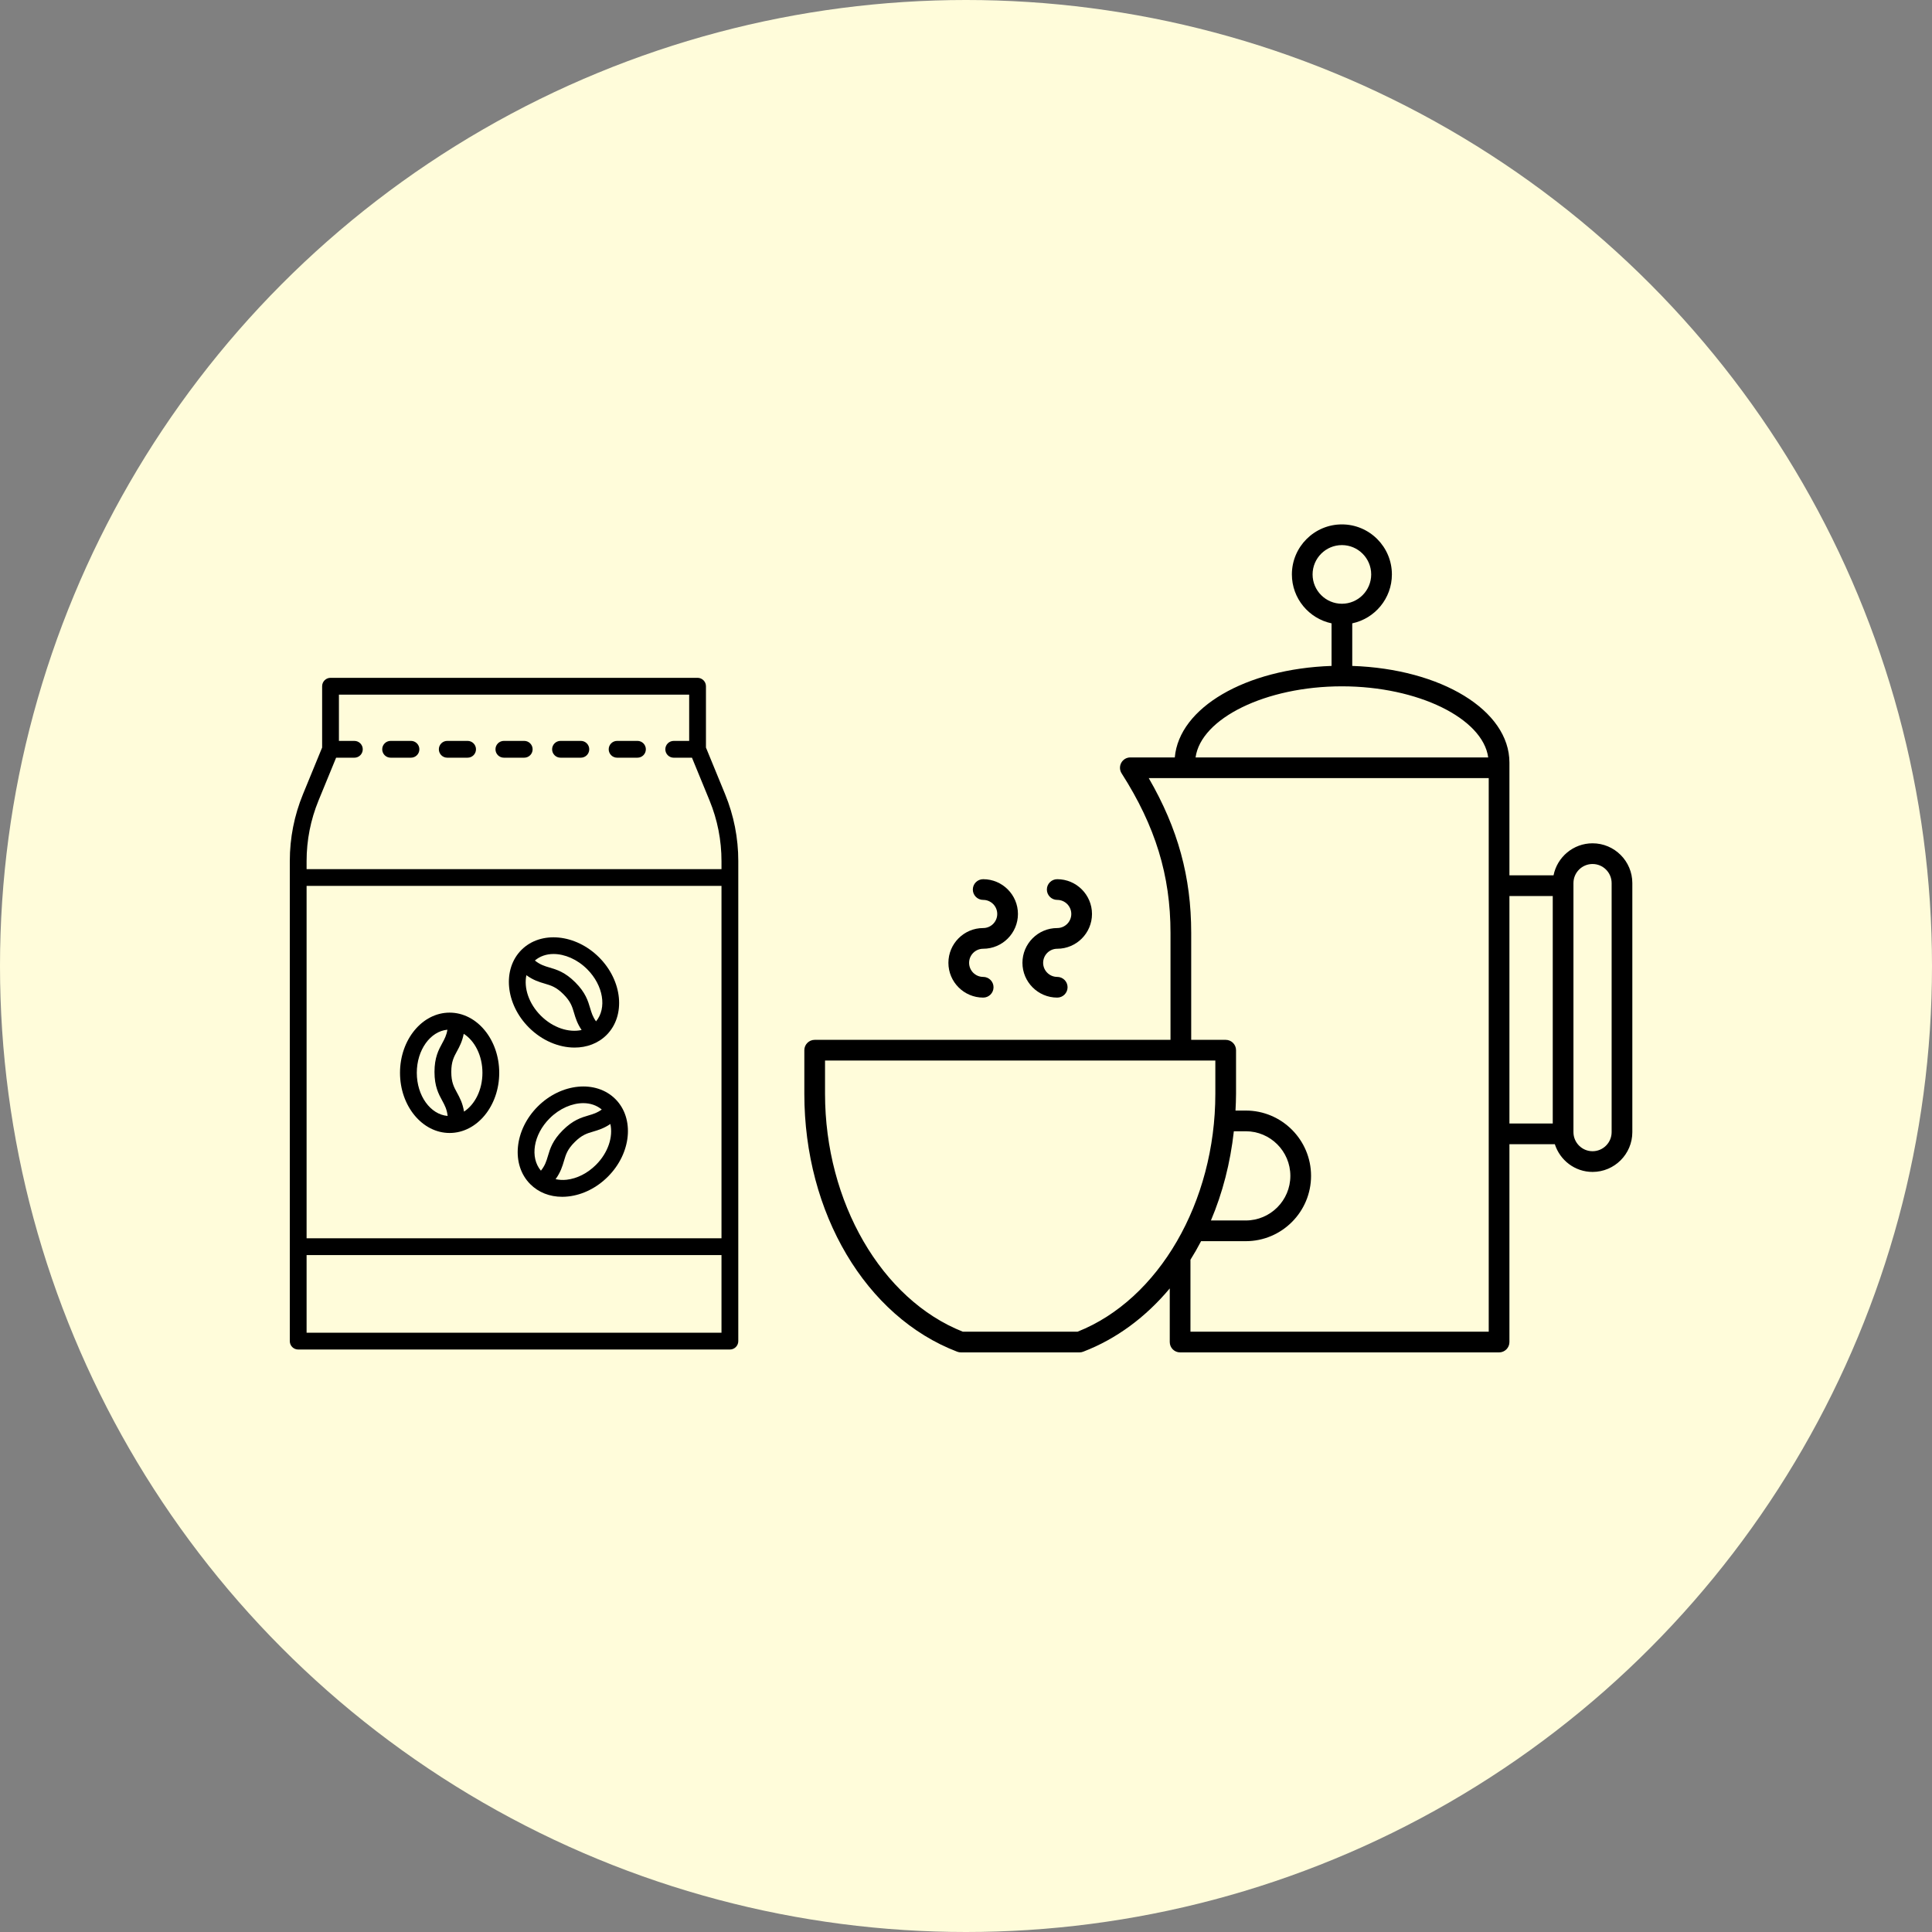 <svg width="140" height="140" viewBox="0 0 140 140" fill="none" xmlns="http://www.w3.org/2000/svg">
<rect x="0" y="0" width="140" height="140" fill="#808080" stroke="none"/>
<circle cx="70" cy="70" r="70" fill="#FFFCDA"/>
<path d="M115.402 61.109C114.004 61.109 112.838 62.109 112.575 63.43H109.379V55.636V55.263C109.379 51.468 104.432 48.474 97.989 48.255V45.17C99.628 44.823 100.862 43.366 100.862 41.625C100.862 39.626 99.237 38 97.239 38C95.241 38 93.615 39.626 93.615 41.625C93.615 43.366 94.85 44.823 96.489 45.17V48.255C90.262 48.467 85.447 51.273 85.13 54.886H81.908C81.634 54.886 81.382 55.035 81.251 55.276C81.119 55.516 81.129 55.809 81.276 56.039C83.726 59.873 84.819 63.438 84.819 67.599V75.351H59.035C58.621 75.351 58.285 75.687 58.285 76.101V79.259C58.285 87.906 62.737 95.418 69.363 97.95C69.448 97.983 69.539 98 69.631 98H78.222C78.314 98 78.405 97.983 78.49 97.95C80.91 97.025 83.036 95.43 84.765 93.364V97.25C84.765 97.665 85.101 98 85.515 98H108.629C109.043 98 109.379 97.665 109.379 97.25V82.912H112.668C113.041 84.073 114.118 84.922 115.402 84.922C116.992 84.922 118.285 83.628 118.285 82.038V63.993C118.285 62.403 116.992 61.109 115.402 61.109ZM95.115 41.625C95.115 40.453 96.068 39.5 97.239 39.5C98.409 39.5 99.362 40.453 99.362 41.625C99.362 42.797 98.409 43.75 97.239 43.75C96.068 43.75 95.115 42.797 95.115 41.625ZM97.239 49.734C102.762 49.734 107.453 52.058 107.841 54.886H86.636C87.025 52.058 91.715 49.734 97.239 49.734ZM78.082 96.5H69.771C63.885 94.172 59.785 87.106 59.785 79.259V76.851H88.068V79.259C88.068 87.106 83.968 94.172 78.082 96.5ZM89.409 81.975H90.274C92.055 81.975 93.504 83.425 93.504 85.207C93.504 86.99 92.055 88.44 90.274 88.44H87.748C88.59 86.456 89.155 84.273 89.409 81.975ZM107.879 96.5H86.265V91.285C86.537 90.85 86.794 90.403 87.035 89.94H90.274C92.882 89.94 95.004 87.817 95.004 85.207C95.004 82.598 92.882 80.475 90.274 80.475H89.529C89.549 80.072 89.568 79.668 89.568 79.259V76.101C89.568 75.687 89.232 75.351 88.818 75.351H86.319V67.599C86.319 63.557 85.364 60.048 83.243 56.386H107.879V96.5ZM109.379 64.93H112.518V81.412H109.379V64.93ZM116.785 82.038C116.785 82.802 116.164 83.422 115.402 83.422C114.639 83.422 114.018 82.802 114.018 82.038V63.993C114.018 63.23 114.639 62.609 115.402 62.609C116.164 62.609 116.785 63.23 116.785 63.993V82.038Z" fill="black"/>
<path d="M71.245 67.25C69.855 67.25 68.725 68.381 68.725 69.77C68.725 71.159 69.855 72.29 71.245 72.29C71.659 72.29 71.995 71.954 71.995 71.54C71.995 71.125 71.659 70.79 71.245 70.79C70.682 70.79 70.225 70.332 70.225 69.77C70.225 69.207 70.682 68.75 71.245 68.75C72.634 68.75 73.764 67.619 73.764 66.23C73.764 64.84 72.634 63.71 71.245 63.71C70.83 63.71 70.495 64.045 70.495 64.46C70.495 64.874 70.83 65.21 71.245 65.21C71.807 65.21 72.264 65.667 72.264 66.23C72.264 66.792 71.807 67.25 71.245 67.25Z" fill="black"/>
<path d="M76.61 68.75C77.999 68.75 79.13 67.619 79.13 66.23C79.13 64.84 77.999 63.71 76.61 63.71C76.196 63.71 75.86 64.045 75.86 64.46C75.86 64.874 76.196 65.21 76.61 65.21C77.173 65.21 77.63 65.667 77.63 66.23C77.63 66.792 77.173 67.25 76.61 67.25C75.22 67.25 74.09 68.381 74.09 69.77C74.09 71.159 75.22 72.29 76.61 72.29C77.024 72.29 77.36 71.954 77.36 71.54C77.36 71.125 77.024 70.79 76.61 70.79C76.048 70.79 75.59 70.332 75.59 69.77C75.59 69.207 76.048 68.75 76.61 68.75Z" fill="black"/>
<path d="M28.306 54.905H29.78C30.117 54.905 30.389 54.633 30.389 54.297C30.389 53.961 30.117 53.688 29.78 53.688H28.306C27.969 53.688 27.697 53.961 27.697 54.297C27.697 54.633 27.969 54.905 28.306 54.905Z" fill="black"/>
<path d="M32.409 54.905H33.883C34.22 54.905 34.492 54.633 34.492 54.297C34.492 53.961 34.22 53.688 33.883 53.688H32.409C32.073 53.688 31.801 53.961 31.801 54.297C31.801 54.633 32.073 54.905 32.409 54.905Z" fill="black"/>
<path d="M36.513 54.905H37.987C38.324 54.905 38.596 54.633 38.596 54.297C38.596 53.961 38.324 53.688 37.987 53.688H36.513C36.176 53.688 35.904 53.961 35.904 54.297C35.904 54.633 36.176 54.905 36.513 54.905Z" fill="black"/>
<path d="M40.616 54.905H42.09C42.427 54.905 42.699 54.633 42.699 54.297C42.699 53.961 42.427 53.688 42.09 53.688H40.616C40.28 53.688 40.008 53.961 40.008 54.297C40.008 54.633 40.28 54.905 40.616 54.905Z" fill="black"/>
<path d="M44.718 54.905H46.193C46.529 54.905 46.801 54.633 46.801 54.297C46.801 53.961 46.529 53.688 46.193 53.688H44.718C44.382 53.688 44.109 53.961 44.109 54.297C44.109 54.633 44.382 54.905 44.718 54.905Z" fill="black"/>
<path d="M32.581 82.1C34.564 82.1 36.176 80.145 36.176 77.74C36.176 75.335 34.564 73.379 32.581 73.379C30.599 73.379 28.986 75.335 28.986 77.74C28.986 80.145 30.599 82.1 32.581 82.1ZM34.959 77.74C34.959 78.976 34.412 80.038 33.624 80.551C33.528 79.936 33.312 79.539 33.116 79.178C32.885 78.754 32.702 78.418 32.702 77.676C32.702 76.935 32.885 76.599 33.116 76.174C33.3 75.837 33.498 75.463 33.603 74.913C34.402 75.42 34.959 76.492 34.959 77.74ZM32.421 74.617C32.356 75.021 32.215 75.285 32.047 75.593C31.784 76.077 31.485 76.625 31.485 77.676C31.485 78.728 31.784 79.276 32.047 79.76C32.232 80.099 32.383 80.385 32.438 80.865C31.194 80.764 30.203 79.408 30.203 77.74C30.203 76.079 31.186 74.728 32.421 74.617Z" fill="black"/>
<path d="M38.966 80.182C37.266 81.882 37.023 84.406 38.425 85.808C39.024 86.407 39.833 86.725 40.738 86.725C40.888 86.725 41.04 86.716 41.194 86.698C42.23 86.58 43.245 86.072 44.05 85.266C45.75 83.566 45.993 81.043 44.592 79.641C43.189 78.24 40.666 78.482 38.966 80.182ZM39.826 81.043C40.55 80.319 41.457 79.938 42.27 79.938C42.776 79.938 43.24 80.095 43.606 80.401C43.273 80.642 42.986 80.729 42.648 80.828C42.12 80.984 41.521 81.162 40.778 81.905C40.035 82.648 39.858 83.246 39.702 83.775C39.592 84.146 39.498 84.455 39.197 84.832C38.389 83.882 38.647 82.222 39.826 81.043ZM43.19 84.406C42.578 85.018 41.82 85.403 41.057 85.489C40.773 85.522 40.509 85.499 40.26 85.447C40.624 84.945 40.753 84.513 40.869 84.12C41.006 83.656 41.114 83.29 41.639 82.765C42.163 82.241 42.529 82.132 42.993 81.996C43.362 81.887 43.767 81.763 44.229 81.448C44.436 82.372 44.073 83.523 43.19 84.406Z" fill="black"/>
<path d="M41.635 75.911C42.513 75.911 43.34 75.612 43.953 75C45.355 73.598 45.112 71.074 43.412 69.374C41.712 67.674 39.188 67.431 37.786 68.833C36.385 70.234 36.627 72.758 38.327 74.458C39.285 75.415 40.503 75.911 41.635 75.911ZM40.108 69.13C40.92 69.13 41.828 69.511 42.551 70.234C43.726 71.409 43.986 73.058 43.191 74.011C42.951 73.679 42.865 73.393 42.765 73.056C42.609 72.528 42.432 71.929 41.689 71.186C40.946 70.442 40.347 70.266 39.819 70.11C39.447 70 39.137 69.905 38.759 69.603C39.126 69.29 39.595 69.13 40.108 69.13ZM38.144 70.666C38.647 71.032 39.08 71.161 39.474 71.277C39.938 71.414 40.304 71.522 40.829 72.046C41.353 72.571 41.461 72.937 41.598 73.401C41.707 73.77 41.831 74.175 42.146 74.638C41.222 74.844 40.07 74.48 39.188 73.598C38.313 72.724 37.95 71.586 38.144 70.666Z" fill="black"/>
<path d="M23.343 49.727V54.17L21.957 57.546C21.322 59.093 21 60.725 21 62.398V97.183C21 97.519 21.272 97.791 21.608 97.791H52.891C53.227 97.791 53.499 97.519 53.499 97.183V62.398C53.499 60.725 53.177 59.093 52.542 57.546L51.156 54.17V49.727C51.156 49.391 50.884 49.118 50.548 49.118H23.951C23.615 49.118 23.343 49.391 23.343 49.727ZM52.282 89.732H22.217V64.196H52.282V89.732ZM22.217 96.574V90.949H52.282V96.574H22.217ZM49.94 50.335V53.689H48.821C48.484 53.689 48.212 53.961 48.212 54.297C48.212 54.633 48.484 54.906 48.821 54.906H50.143L51.417 58.008C51.991 59.407 52.282 60.885 52.282 62.398V62.98H22.217V62.398C22.217 60.885 22.508 59.407 23.082 58.008L24.356 54.906H25.678C26.015 54.906 26.287 54.633 26.287 54.297C26.287 53.961 26.015 53.689 25.678 53.689H24.56V50.335H49.94Z" fill="black"/>
</svg>
